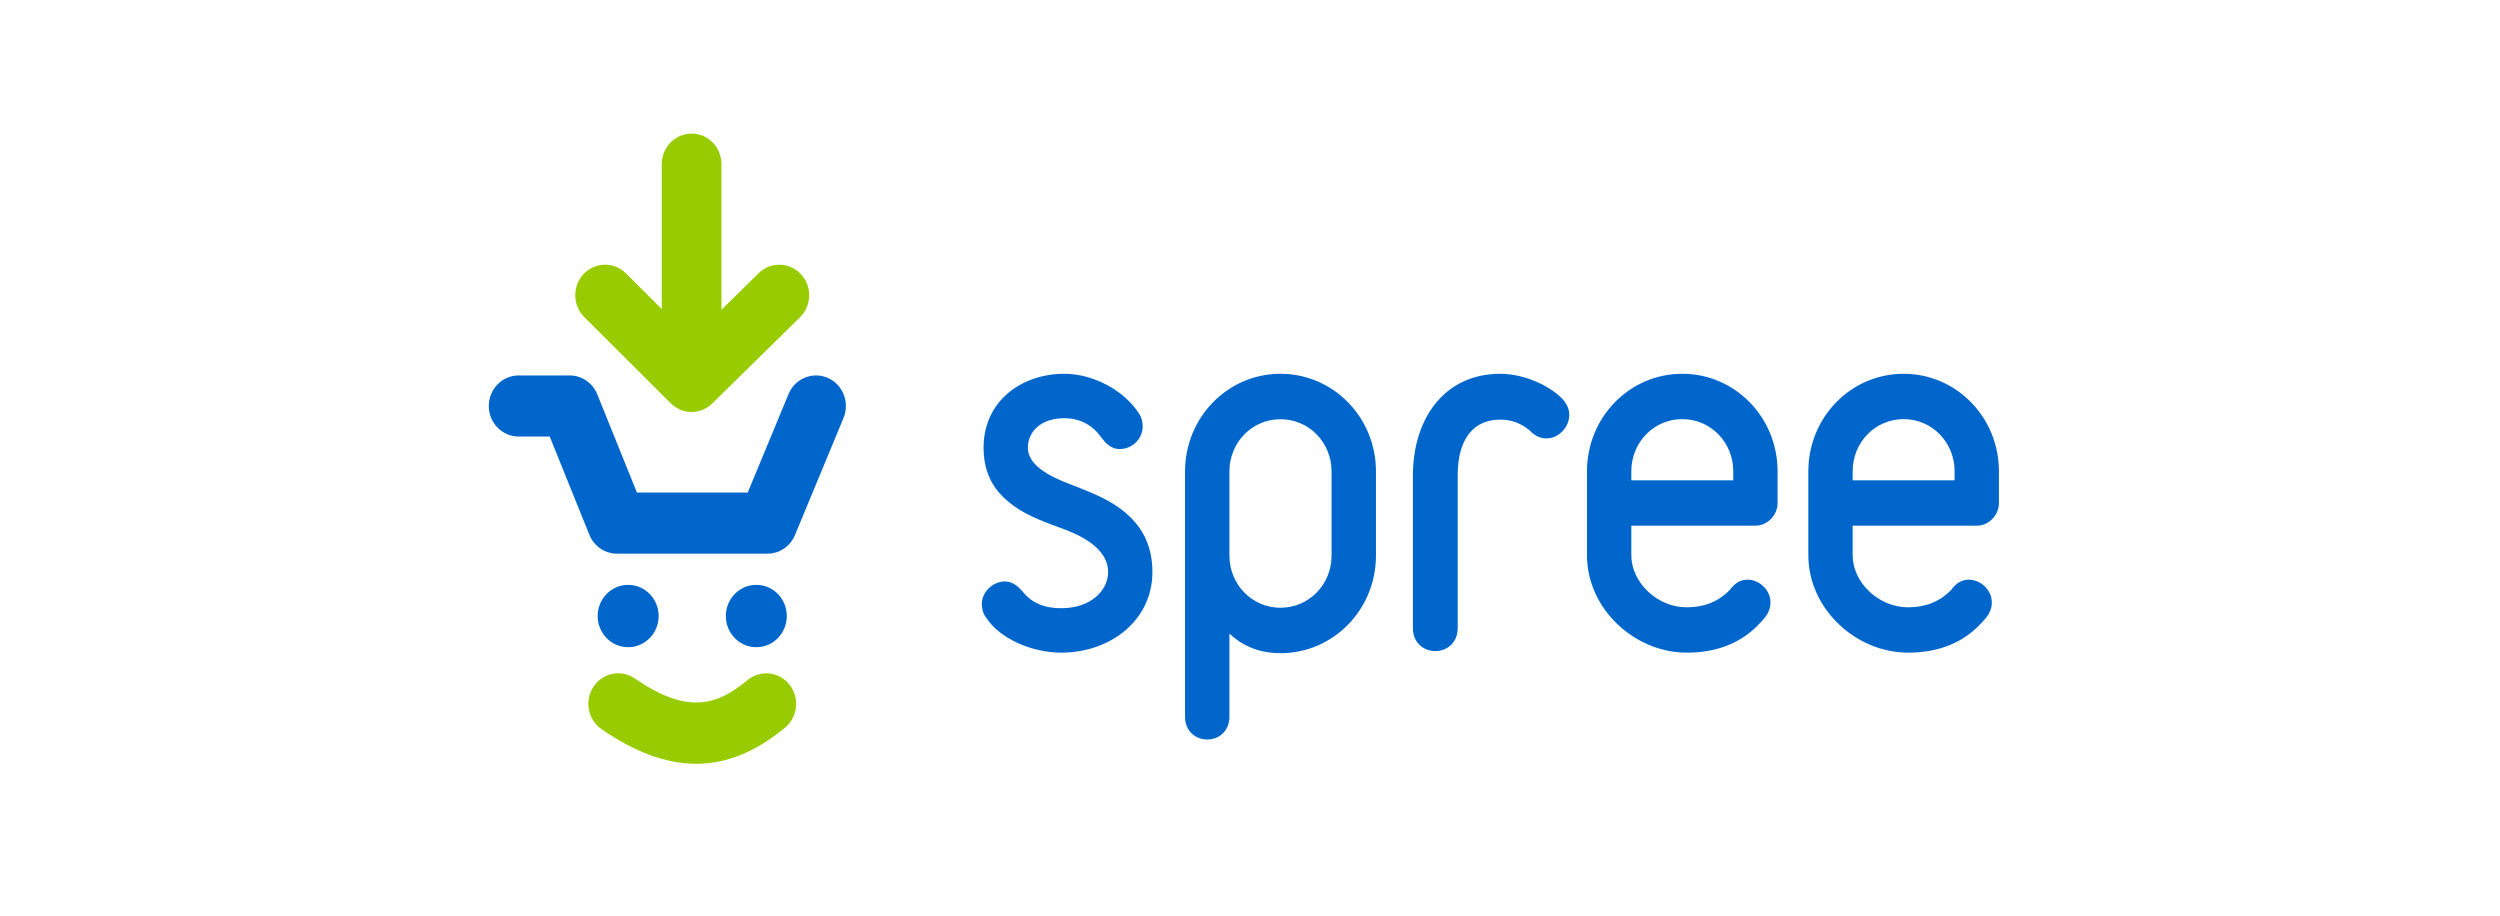 <svg width="131" height="48" viewBox="0 0 131 48" fill="none" xmlns="http://www.w3.org/2000/svg">
<g clip-path="url(#clip0_15095_66930)">
<g clip-path="url(#clip1_15095_66930)">
<path d="M55.603 34.199C54.14 34.199 52.421 33.511 51.678 32.37C51.516 32.156 51.446 31.919 51.446 31.657C51.446 31.016 52.026 30.469 52.653 30.469C52.979 30.469 53.281 30.635 53.582 30.992C54.047 31.585 54.721 31.871 55.603 31.871C57.159 31.871 58.065 30.944 58.065 29.97C58.065 28.924 57.043 28.212 55.766 27.736C54.488 27.261 53.118 26.81 52.212 25.645C51.771 25.051 51.539 24.339 51.539 23.459C51.539 21.012 53.536 19.586 55.766 19.586C57.252 19.586 58.878 20.418 59.691 21.677C59.807 21.867 59.877 22.081 59.877 22.343C59.877 23.008 59.319 23.531 58.669 23.531C58.32 23.531 58.019 23.34 57.74 22.96C57.252 22.271 56.602 21.915 55.766 21.915C54.558 21.915 53.861 22.604 53.861 23.459C53.861 24.339 54.883 24.933 56.16 25.408C57.438 25.907 58.808 26.406 59.714 27.665C60.155 28.307 60.387 29.067 60.387 29.97C60.387 32.512 58.181 34.199 55.603 34.199ZM64.422 37.559C64.422 38.298 63.887 38.75 63.259 38.75C62.631 38.75 62.096 38.298 62.096 37.559V24.704C62.096 21.872 64.329 19.586 67.098 19.586C69.867 19.586 72.101 21.872 72.101 24.704V29.109C72.101 31.941 69.867 34.227 67.098 34.227C66.051 34.227 65.167 33.893 64.422 33.203V37.559ZM64.422 29.109C64.422 30.632 65.609 31.846 67.098 31.846C68.587 31.846 69.774 30.632 69.774 29.109V24.704C69.774 23.181 68.587 21.967 67.098 21.967C65.609 21.967 64.422 23.181 64.422 24.704V29.109ZM81.031 22.973C80.726 22.973 80.445 22.852 80.186 22.588L80.139 22.54C79.693 22.18 79.201 21.988 78.614 21.988C77.229 21.988 76.383 22.973 76.383 24.918V32.915C76.383 33.66 75.844 34.116 75.21 34.116C74.576 34.116 74.036 33.66 74.036 32.915V24.918C74.036 21.916 75.703 19.586 78.614 19.586C79.74 19.586 81.102 20.114 81.876 20.907C82.111 21.171 82.228 21.436 82.228 21.748C82.228 22.396 81.665 22.973 81.031 22.973ZM93.145 26.358C93.145 27 92.611 27.546 91.984 27.546H85.481V29.091C85.481 30.516 86.828 31.823 88.384 31.823C89.313 31.823 90.056 31.514 90.637 30.92C90.892 30.564 91.194 30.374 91.566 30.374C92.193 30.374 92.773 30.92 92.773 31.562C92.773 32.037 92.518 32.346 92.239 32.631C91.287 33.677 89.986 34.199 88.384 34.199C85.666 34.199 83.158 31.918 83.158 29.091V24.695C83.158 21.867 85.388 19.586 88.151 19.586C90.915 19.586 93.145 21.867 93.145 24.695V26.358ZM90.823 25.17V24.695C90.823 23.174 89.638 21.962 88.151 21.962C86.665 21.962 85.481 23.174 85.481 24.695V25.17H90.823ZM104.744 26.358C104.744 27 104.21 27.546 103.583 27.546H97.079V29.091C97.079 30.516 98.427 31.823 99.983 31.823C100.912 31.823 101.655 31.514 102.236 30.92C102.491 30.564 102.793 30.374 103.165 30.374C103.792 30.374 104.372 30.92 104.372 31.562C104.372 32.037 104.117 32.346 103.838 32.631C102.886 33.677 101.585 34.199 99.983 34.199C97.265 34.199 94.757 31.918 94.757 29.091V24.695C94.757 21.867 96.987 19.586 99.75 19.586C102.514 19.586 104.744 21.867 104.744 24.695V26.358ZM102.421 25.17V24.695C102.421 23.174 101.237 21.962 99.75 21.962C98.264 21.962 97.079 23.174 97.079 24.695V25.17H102.421Z" fill="#0066CC"/>
<path d="M34.513 32.28C34.513 33.183 33.797 33.914 32.915 33.914C32.033 33.914 31.318 33.183 31.318 32.28C31.318 31.377 32.033 30.646 32.915 30.646C33.797 30.646 34.513 31.377 34.513 32.28Z" fill="#0066CC"/>
<path d="M41.228 32.28C41.228 33.183 40.513 33.914 39.631 33.914C38.749 33.914 38.034 33.183 38.034 32.28C38.034 31.377 38.749 30.646 39.631 30.646C40.513 30.646 41.228 31.377 41.228 32.28Z" fill="#0066CC"/>
<path d="M40.217 29.012H32.329C31.695 29.012 31.124 28.621 30.883 28.022L28.805 22.875H27.178C26.314 22.875 25.613 22.158 25.613 21.274C25.613 20.39 26.314 19.673 27.178 19.673H29.851C30.485 19.673 31.056 20.064 31.297 20.663L33.375 25.81H39.181L41.319 20.649C41.657 19.835 42.575 19.456 43.371 19.8C44.166 20.145 44.538 21.085 44.201 21.899L41.658 28.035C41.413 28.627 40.846 29.012 40.217 29.012Z" fill="#0066CC"/>
<path d="M41.965 14.362C41.366 13.724 40.376 13.704 39.753 14.316L37.805 16.23V8.601C37.805 7.717 37.104 7 36.24 7C35.376 7 34.675 7.717 34.675 8.601V16.192L32.801 14.324C32.182 13.708 31.191 13.721 30.588 14.354C29.985 14.988 29.998 16.001 30.617 16.618L35.148 21.133C35.169 21.154 35.191 21.172 35.213 21.191C35.224 21.201 35.235 21.212 35.247 21.222C35.3 21.267 35.355 21.308 35.413 21.344C35.421 21.349 35.429 21.354 35.437 21.359C35.494 21.394 35.552 21.424 35.611 21.451C35.616 21.453 35.621 21.457 35.627 21.459C35.63 21.461 35.634 21.462 35.638 21.463C35.673 21.479 35.709 21.491 35.745 21.504C35.759 21.508 35.772 21.514 35.785 21.518C35.821 21.529 35.857 21.538 35.893 21.546C35.907 21.549 35.922 21.554 35.936 21.556C35.972 21.564 36.009 21.569 36.045 21.573C36.06 21.575 36.074 21.578 36.088 21.579C36.137 21.584 36.186 21.587 36.235 21.587C36.236 21.587 36.238 21.587 36.24 21.587H36.24C36.244 21.587 36.248 21.587 36.252 21.587C36.298 21.586 36.344 21.584 36.389 21.58C36.416 21.577 36.443 21.572 36.47 21.568C36.492 21.565 36.515 21.562 36.537 21.558C36.569 21.552 36.6 21.543 36.632 21.535C36.648 21.53 36.666 21.527 36.682 21.522C36.715 21.512 36.746 21.5 36.778 21.488C36.793 21.483 36.809 21.478 36.824 21.471C36.854 21.459 36.884 21.444 36.914 21.43C36.93 21.422 36.946 21.415 36.962 21.406C36.989 21.392 37.015 21.376 37.042 21.359C37.06 21.348 37.078 21.338 37.096 21.326C37.119 21.311 37.141 21.294 37.163 21.277C37.184 21.262 37.204 21.247 37.223 21.231C37.243 21.215 37.261 21.197 37.28 21.18C37.295 21.167 37.31 21.155 37.324 21.141L41.92 16.626C42.544 16.013 42.564 15 41.965 14.362Z" fill="#99CC00"/>
<path d="M36.482 40.023C34.915 40.023 33.279 39.419 31.522 38.211C30.804 37.718 30.613 36.724 31.095 35.99C31.577 35.256 32.549 35.061 33.266 35.553C36.006 37.436 37.554 36.982 39.165 35.641C39.835 35.083 40.821 35.186 41.366 35.872C41.911 36.557 41.811 37.566 41.14 38.124C39.62 39.39 38.087 40.023 36.482 40.023Z" fill="#99CC00"/>
</g>
</g>
<defs>
<clipPath id="clip0_15095_66930">
<rect width="130" height="48" fill="white" transform="translate(0.2)"/>
</clipPath>
<clipPath id="clip1_15095_66930">
<rect width="79.173" height="33.065" fill="white" transform="translate(25.613 7)"/>
</clipPath>
</defs>
</svg>
